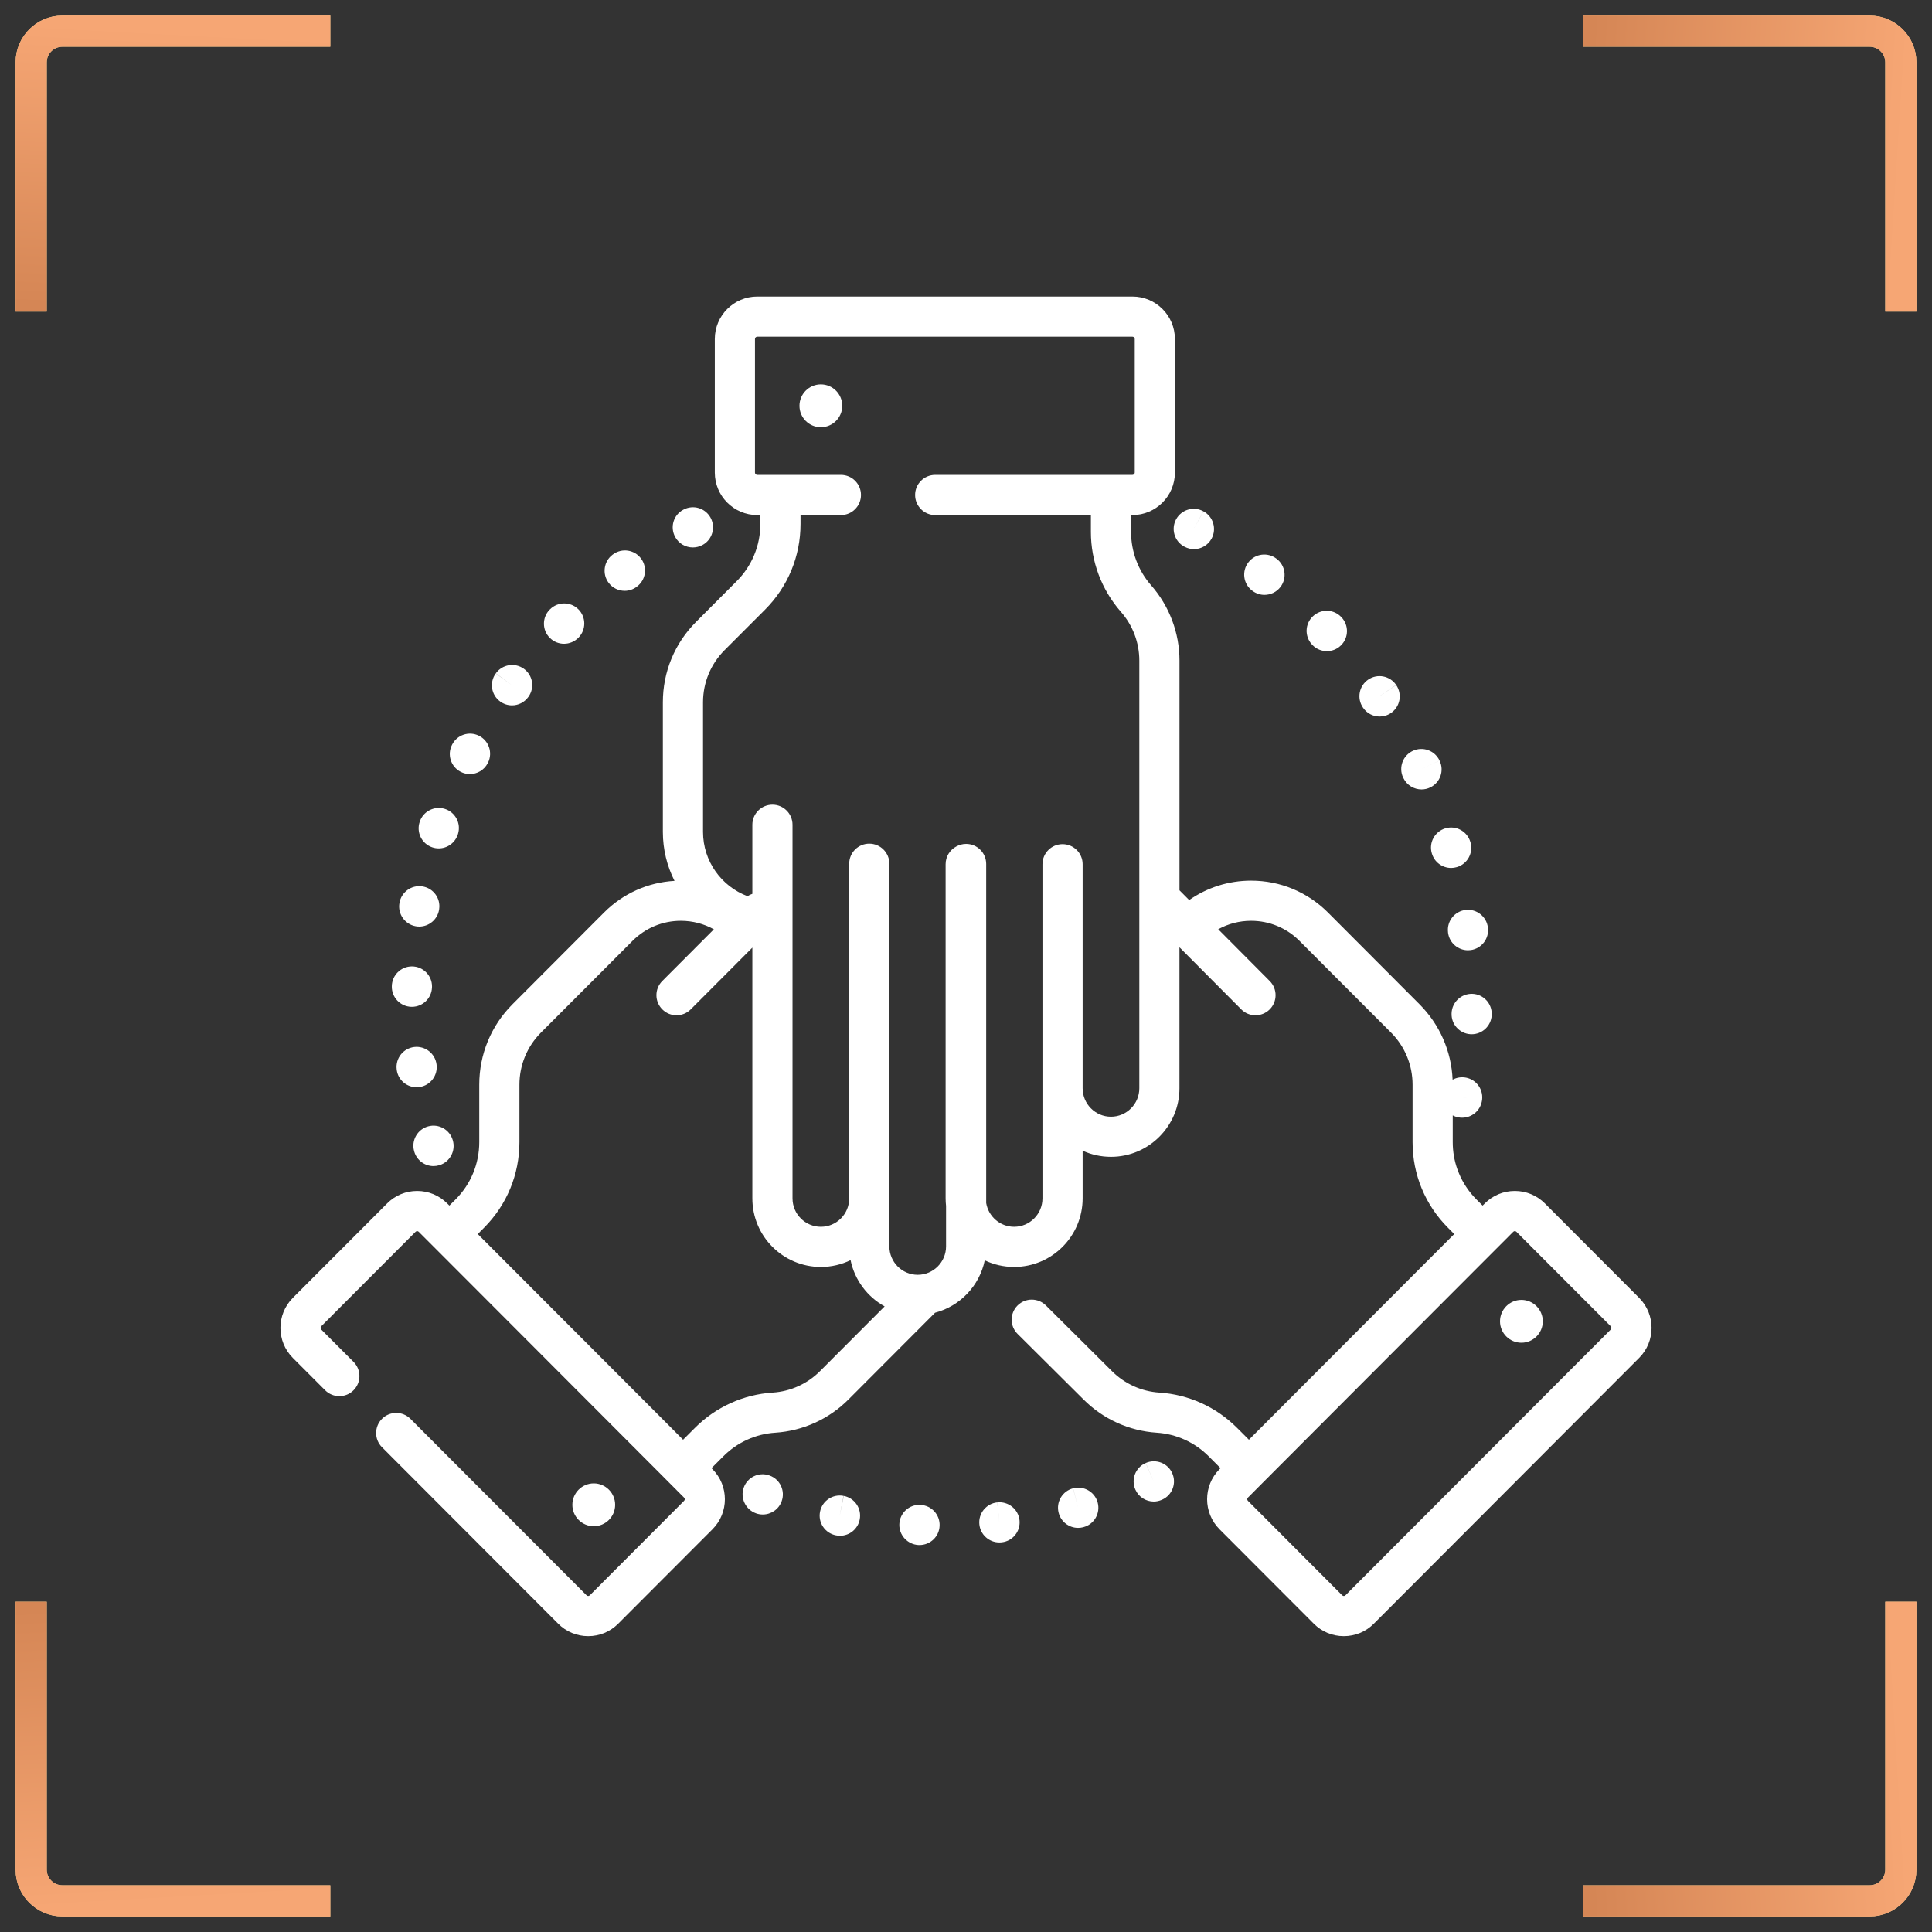 <?xml version="1.0" encoding="UTF-8"?> <svg xmlns="http://www.w3.org/2000/svg" width="62" height="62" viewBox="0 0 62 62" fill="none"><rect x="0" y="0" width="62" height="62" fill="#333333" stroke="none"/><path d="M1 10V2C1 1.448 1.448 1 2 1H10.6" stroke="#ECD296"></path><path d="M1 10V2C1 1.448 1.448 1 2 1H10.6" stroke="url(#paint0_linear_33_436)"></path><path d="M50.8 1L60 1C60.552 1 61 1.448 61 2L61 10" stroke="#ECD296"></path><path d="M50.8 1L60 1C60.552 1 61 1.448 61 2L61 10" stroke="url(#paint1_linear_33_436)"></path><path d="M1 51.4V60C1 60.552 1.448 61 2 61H10.6" stroke="#ECD296"></path><path d="M1 51.4V60C1 60.552 1.448 61 2 61H10.6" stroke="url(#paint2_linear_33_436)"></path><path d="M50.8 61L60 61C60.552 61 61 60.552 61 60L61 51.4" stroke="#ECD296"></path><path d="M50.8 61L60 61C60.552 61 61 60.552 61 60L61 51.4" stroke="url(#paint3_linear_33_436)"></path><g clip-path="url(#clip0_33_436)"><path d="M27.078 48.006L26.948 48.637L27.073 48.005C26.724 47.936 26.385 48.163 26.316 48.513C26.247 48.862 26.474 49.201 26.824 49.27C26.825 49.27 26.835 49.272 26.836 49.272C26.877 49.28 26.917 49.284 26.957 49.284C27.261 49.284 27.531 49.069 27.59 48.76C27.657 48.41 27.427 48.072 27.078 48.006Z" fill="white"></path><path d="M32.006 48.213L32.07 48.854L32.004 48.213C31.65 48.25 31.392 48.566 31.429 48.92C31.463 49.252 31.743 49.499 32.069 49.499C32.091 49.499 32.114 49.498 32.136 49.496L32.154 49.494C32.506 49.452 32.756 49.135 32.717 48.782C32.677 48.43 32.358 48.176 32.006 48.213Z" fill="white"></path><path d="M29.538 48.294C29.538 48.294 29.529 48.294 29.529 48.294C29.174 48.278 28.877 48.553 28.861 48.909C28.845 49.264 29.125 49.566 29.48 49.582C29.49 49.582 29.5 49.582 29.51 49.582C29.852 49.582 30.138 49.313 30.153 48.967C30.169 48.611 29.894 48.31 29.538 48.294Z" fill="white"></path><path d="M24.697 47.351L24.689 47.348C24.354 47.228 23.988 47.403 23.868 47.738C23.748 48.073 23.926 48.444 24.261 48.564C24.333 48.59 24.406 48.602 24.479 48.602C24.743 48.602 24.991 48.439 25.085 48.175C25.206 47.84 25.032 47.471 24.697 47.351Z" fill="white"></path><path d="M34.438 47.762L34.597 48.386L34.436 47.762C34.091 47.851 33.884 48.203 33.973 48.547C34.047 48.838 34.309 49.031 34.596 49.031C34.65 49.031 34.704 49.025 34.758 49.011C34.761 49.01 34.772 49.007 34.775 49.006C35.117 48.913 35.317 48.561 35.226 48.219C35.134 47.876 34.782 47.672 34.438 47.762Z" fill="white"></path><path d="M36.768 46.949L37.024 47.541L36.766 46.95C36.44 47.092 36.291 47.472 36.433 47.798C36.538 48.041 36.775 48.186 37.024 48.186C37.11 48.186 37.197 48.168 37.281 48.132C37.284 48.131 37.294 48.126 37.297 48.125C37.62 47.979 37.763 47.6 37.618 47.276C37.474 46.952 37.093 46.807 36.768 46.949Z" fill="white"></path><path d="M22.235 17.568C22.338 17.568 22.444 17.543 22.541 17.491C22.855 17.324 22.973 16.933 22.806 16.619C22.638 16.305 22.248 16.186 21.934 16.354L21.926 16.358C21.612 16.526 21.497 16.914 21.665 17.228C21.78 17.445 22.004 17.568 22.235 17.568Z" fill="white"></path><path d="M14.78 24.767C14.876 24.817 14.978 24.841 15.079 24.841C15.311 24.841 15.535 24.715 15.65 24.495L15.662 24.473C15.819 24.153 15.687 23.767 15.368 23.61C15.05 23.453 14.667 23.582 14.508 23.898C14.343 24.212 14.465 24.602 14.78 24.767Z" fill="white"></path><path d="M13.872 27.192C13.941 27.215 14.01 27.226 14.079 27.226C14.348 27.226 14.598 27.056 14.689 26.788L14.698 26.762C14.803 26.422 14.611 26.061 14.271 25.957C13.934 25.853 13.575 26.04 13.468 26.376C13.355 26.713 13.536 27.078 13.872 27.192Z" fill="white"></path><path d="M16.051 22.512C16.166 22.595 16.298 22.636 16.43 22.636C16.629 22.636 16.826 22.543 16.951 22.37L16.96 22.358C17.166 22.069 17.099 21.668 16.81 21.461C16.521 21.254 16.119 21.32 15.911 21.609L16.43 21.991L15.909 21.612C15.7 21.9 15.763 22.303 16.051 22.512Z" fill="white"></path><path d="M20.047 18.96C20.182 18.96 20.319 18.917 20.435 18.828C20.723 18.618 20.785 18.215 20.575 17.928C20.364 17.64 19.961 17.578 19.674 17.789L19.658 17.8C19.374 18.015 19.318 18.421 19.533 18.704C19.66 18.872 19.852 18.96 20.047 18.96Z" fill="white"></path><path d="M13.297 36.966C13.382 37.243 13.637 37.421 13.912 37.421C13.975 37.421 14.039 37.411 14.102 37.392C14.44 37.288 14.631 36.93 14.53 36.59C14.433 36.252 14.082 36.053 13.741 36.146C13.397 36.24 13.195 36.595 13.289 36.938C13.29 36.945 13.295 36.959 13.297 36.966Z" fill="white"></path><path d="M18.1 20.659C18.268 20.659 18.435 20.594 18.562 20.465C18.813 20.213 18.813 19.805 18.562 19.554C18.31 19.302 17.902 19.302 17.65 19.554L17.639 19.564C17.39 19.818 17.395 20.226 17.649 20.475C17.775 20.598 17.937 20.659 18.1 20.659Z" fill="white"></path><path d="M14.009 34.156C13.964 33.806 13.644 33.558 13.293 33.599C12.94 33.642 12.688 33.962 12.73 34.316L12.733 34.342C12.78 34.662 13.055 34.891 13.37 34.891C13.401 34.891 13.432 34.889 13.464 34.884C13.815 34.833 14.058 34.507 14.009 34.156Z" fill="white"></path><path d="M13.2 32.31C13.206 32.31 13.213 32.31 13.219 32.31C13.566 32.31 13.853 32.034 13.863 31.685L13.864 31.657C13.864 31.301 13.575 31.013 13.219 31.013C12.866 31.013 12.579 31.297 12.574 31.649C12.565 32.004 12.845 32.3 13.2 32.31Z" fill="white"></path><path d="M13.341 29.725C13.379 29.732 13.417 29.735 13.455 29.735C13.761 29.735 14.033 29.516 14.089 29.204C14.091 29.195 14.092 29.185 14.093 29.176C14.145 28.824 13.902 28.496 13.549 28.445C13.201 28.393 12.875 28.632 12.819 28.979C12.758 29.329 12.991 29.662 13.341 29.725Z" fill="white"></path><path d="M43.745 22.716C43.87 22.897 44.07 22.994 44.275 22.994C44.401 22.994 44.529 22.957 44.64 22.88C44.933 22.679 45.007 22.277 44.806 21.984L44.27 22.342L44.804 21.981C44.604 21.686 44.203 21.609 43.908 21.809C43.614 22.009 43.537 22.409 43.737 22.704L43.745 22.716Z" fill="white"></path><path d="M47.036 29.201C46.682 29.241 46.428 29.56 46.468 29.914L46.471 29.942C46.517 30.263 46.793 30.495 47.108 30.495C47.139 30.495 47.169 30.493 47.2 30.489C47.55 30.439 47.794 30.117 47.748 29.768C47.708 29.415 47.387 29.162 47.036 29.201Z" fill="white"></path><path d="M45.948 27.382L45.951 27.391C46.033 27.672 46.29 27.854 46.569 27.854C46.629 27.854 46.69 27.845 46.751 27.827C47.093 27.727 47.288 27.369 47.188 27.027L47.185 27.018C47.084 26.677 46.726 26.481 46.385 26.582C46.043 26.683 45.848 27.041 45.948 27.382Z" fill="white"></path><path d="M45.038 24.972C45.15 25.201 45.38 25.334 45.619 25.334C45.714 25.334 45.811 25.313 45.902 25.268C46.221 25.111 46.354 24.727 46.196 24.407L45.612 24.68L46.196 24.406C46.044 24.084 45.661 23.945 45.339 24.096C45.016 24.247 44.877 24.631 45.028 24.953L45.038 24.972Z" fill="white"></path><path d="M42.121 20.703C42.247 20.832 42.414 20.896 42.581 20.896C42.744 20.896 42.907 20.835 43.032 20.712C43.285 20.465 43.291 20.061 43.047 19.806C42.806 19.546 42.399 19.53 42.138 19.772C41.876 20.013 41.86 20.421 42.102 20.682L42.121 20.703Z" fill="white"></path><path d="M47.246 31.893C46.892 31.884 46.595 32.161 46.583 32.516C46.567 32.868 46.837 33.169 47.191 33.189C47.203 33.189 47.215 33.19 47.227 33.19C47.567 33.19 47.851 32.924 47.87 32.581L47.871 32.554C47.881 32.199 47.601 31.903 47.246 31.893Z" fill="white"></path><path d="M37.999 17.538L38.015 17.546C38.111 17.597 38.214 17.622 38.315 17.622C38.544 17.622 38.766 17.498 38.883 17.281C39.051 16.969 38.933 16.578 38.621 16.409L38.309 16.973L38.619 16.408C38.307 16.236 37.915 16.351 37.744 16.663C37.573 16.975 37.687 17.367 37.999 17.538Z" fill="white"></path><path d="M40.179 18.951L40.19 18.959C40.306 19.047 40.443 19.09 40.578 19.09C40.773 19.09 40.966 19.002 41.093 18.835C41.308 18.551 41.252 18.147 40.969 17.932L40.964 17.929C40.682 17.712 40.277 17.765 40.061 18.047C39.844 18.33 39.897 18.735 40.179 18.951Z" fill="white"></path><path d="M52.602 41.65L49.577 38.619C49.319 38.361 48.977 38.219 48.613 38.219C48.249 38.219 47.907 38.361 47.649 38.619L47.579 38.689L47.38 38.491C47.135 38.245 46.945 37.958 46.816 37.646C46.805 37.605 46.79 37.565 46.77 37.527C46.671 37.25 46.62 36.955 46.62 36.651V35.794C46.679 35.825 46.743 35.847 46.812 35.859C46.849 35.865 46.885 35.868 46.922 35.868C47.227 35.868 47.498 35.65 47.555 35.34C47.623 34.992 47.398 34.653 47.049 34.583C46.895 34.553 46.744 34.579 46.616 34.648C46.576 33.733 46.202 32.877 45.551 32.225L42.616 29.284C41.957 28.625 41.081 28.261 40.15 28.261C39.428 28.261 38.742 28.48 38.162 28.884L37.851 28.571V21.199C37.851 20.311 37.528 19.453 36.943 18.786C36.526 18.311 36.297 17.701 36.297 17.069V16.529H36.341C37.093 16.529 37.704 15.918 37.704 15.166V10.879C37.704 10.127 37.093 9.516 36.341 9.516H24.302C23.55 9.516 22.939 10.127 22.939 10.879V15.166C22.939 15.918 23.55 16.529 24.302 16.529H24.401V16.812C24.401 17.506 24.131 18.16 23.64 18.651L22.341 19.953C21.651 20.643 21.272 21.562 21.272 22.538V26.697C21.272 27.262 21.407 27.795 21.646 28.268C20.791 28.317 19.995 28.673 19.384 29.284L16.449 32.225C15.759 32.915 15.38 33.834 15.38 34.81V36.651C15.38 37.346 15.11 37.999 14.62 38.491L14.423 38.687C14.422 38.688 14.421 38.689 14.421 38.689L14.351 38.619C14.094 38.361 13.751 38.219 13.387 38.219C13.023 38.219 12.681 38.361 12.424 38.619L9.398 41.65C8.867 42.182 8.867 43.046 9.398 43.578L10.434 44.615C10.685 44.867 11.094 44.868 11.345 44.616C11.597 44.365 11.598 43.957 11.346 43.705L10.31 42.667C10.281 42.637 10.281 42.59 10.31 42.561L13.336 39.53C13.364 39.502 13.41 39.501 13.438 39.53L13.965 40.057H13.965L21.148 47.252L21.952 48.059C21.982 48.088 21.982 48.135 21.952 48.164L18.927 51.195C18.898 51.224 18.852 51.224 18.824 51.195L13.171 45.532C12.919 45.28 12.511 45.28 12.26 45.531C12.008 45.783 12.007 46.191 12.259 46.443L17.912 52.106C18.169 52.364 18.512 52.506 18.876 52.506C19.24 52.506 19.582 52.364 19.839 52.106L22.865 49.075C23.395 48.544 23.395 47.679 22.865 47.148L22.832 47.115L23.214 46.733C23.659 46.286 24.252 46.017 24.881 45.977C25.767 45.919 26.6 45.541 27.228 44.912L30.007 42.127C30.809 41.916 31.433 41.263 31.602 40.446C31.888 40.582 32.208 40.658 32.544 40.658C33.757 40.658 34.743 39.671 34.743 38.457V36.927C35.02 37.053 35.328 37.124 35.652 37.124C36.864 37.124 37.85 36.137 37.85 34.923V30.399L39.833 32.391C39.959 32.518 40.124 32.581 40.29 32.581C40.454 32.581 40.619 32.518 40.745 32.393C40.997 32.142 40.998 31.734 40.747 31.482L39.094 29.821C39.414 29.644 39.774 29.55 40.15 29.55C40.736 29.55 41.288 29.779 41.703 30.195L44.639 33.135C45.085 33.583 45.331 34.178 45.331 34.81V36.651C45.331 37.69 45.735 38.667 46.468 39.401L46.668 39.602L45.733 40.538L40.079 46.203L39.764 45.887C39.76 45.884 39.757 45.88 39.754 45.877L39.698 45.822C39.031 45.153 38.145 44.751 37.203 44.69C36.63 44.653 36.09 44.408 35.682 44L33.565 41.894C33.312 41.643 32.904 41.644 32.653 41.896C32.402 42.149 32.403 42.557 32.656 42.808L34.772 44.912C35.4 45.541 36.233 45.919 37.119 45.977C37.748 46.017 38.341 46.286 38.786 46.732L38.818 46.763C38.834 46.783 38.852 46.8 38.871 46.817L39.168 47.115L39.135 47.148C38.605 47.679 38.605 48.544 39.135 49.075L42.161 52.106C42.418 52.364 42.76 52.506 43.124 52.506C43.488 52.506 43.831 52.364 44.088 52.106L52.602 43.577C53.133 43.046 53.133 42.182 52.602 41.65ZM47.052 35.241L47.04 35.239L46.922 35.215L47.052 35.241ZM26.315 44.002C25.91 44.408 25.37 44.653 24.798 44.69C23.855 44.751 22.969 45.153 22.302 45.822L21.921 46.203L21.579 45.859C21.574 45.855 21.57 45.85 21.566 45.846L15.332 39.602L15.532 39.401C16.265 38.667 16.669 37.69 16.669 36.651V34.81C16.669 34.178 16.915 33.583 17.361 33.135L20.297 30.195C20.712 29.779 21.264 29.55 21.85 29.55C22.227 29.55 22.588 29.645 22.909 29.823L21.254 31.481C21.002 31.733 21.003 32.141 21.255 32.392C21.38 32.518 21.545 32.581 21.71 32.581C21.875 32.581 22.04 32.518 22.166 32.392L24.144 30.41V38.457C24.144 39.671 25.13 40.658 26.342 40.658C26.684 40.658 27.008 40.58 27.296 40.44C27.427 41.079 27.835 41.617 28.389 41.924L26.315 44.002ZM36.562 34.923C36.562 35.426 36.154 35.836 35.652 35.836C35.151 35.836 34.743 35.426 34.743 34.923V27.734C34.743 27.378 34.455 27.09 34.098 27.09C33.742 27.09 33.454 27.378 33.454 27.734V38.457C33.454 38.96 33.046 39.369 32.544 39.369C32.094 39.369 31.721 39.039 31.648 38.608V27.727C31.648 27.37 31.36 27.082 31.004 27.082C30.89 27.082 30.782 27.112 30.688 27.165C30.485 27.273 30.346 27.487 30.346 27.734V38.457C30.346 38.539 30.351 38.619 30.36 38.699V39.998C30.36 40.5 29.952 40.91 29.45 40.91C28.949 40.91 28.541 40.5 28.541 39.998V27.719C28.541 27.363 28.252 27.074 27.896 27.074C27.54 27.074 27.252 27.363 27.252 27.719V38.457C27.252 38.96 26.844 39.369 26.343 39.369C25.841 39.369 25.433 38.96 25.433 38.457V26.468C25.433 26.112 25.145 25.823 24.789 25.823C24.433 25.823 24.144 26.112 24.144 26.468V28.685C24.09 28.703 24.038 28.727 23.989 28.76C23.155 28.446 22.561 27.64 22.561 26.697V22.538C22.561 21.906 22.807 21.311 23.253 20.863L24.553 19.562C25.286 18.827 25.69 17.851 25.69 16.812V16.529H26.986C27.342 16.529 27.63 16.24 27.63 15.884C27.63 15.528 27.342 15.24 26.986 15.24H24.302C24.261 15.24 24.228 15.207 24.228 15.166V10.879C24.228 10.838 24.261 10.805 24.302 10.805H36.341C36.382 10.805 36.415 10.838 36.415 10.879V15.166C36.415 15.207 36.382 15.24 36.341 15.24H30.012C29.656 15.24 29.367 15.528 29.367 15.884C29.367 16.24 29.656 16.529 30.012 16.529H35.008V17.069C35.008 18.014 35.35 18.926 35.973 19.636C36.353 20.069 36.562 20.624 36.562 21.199V34.923ZM51.69 42.667L43.176 51.195C43.162 51.21 43.145 51.217 43.124 51.217C43.105 51.217 43.088 51.21 43.073 51.195L40.048 48.164C40.018 48.135 40.018 48.088 40.048 48.059L40.535 47.57L40.535 47.57L45.477 42.619L48.561 39.53C48.59 39.501 48.636 39.501 48.664 39.53L51.69 42.561C51.719 42.59 51.719 42.637 51.69 42.667Z" fill="white"></path><path d="M26.342 12.335C25.964 12.335 25.656 12.643 25.656 13.023C25.656 13.402 25.964 13.71 26.342 13.71C26.721 13.71 27.029 13.402 27.029 13.023C27.029 12.643 26.721 12.335 26.342 12.335Z" fill="white"></path><path d="M48.824 41.715C48.445 41.715 48.137 42.024 48.137 42.403C48.137 42.782 48.445 43.09 48.824 43.09C49.202 43.09 49.51 42.782 49.51 42.403C49.51 42.024 49.202 41.715 48.824 41.715Z" fill="white"></path><path d="M19.741 48.291C19.741 47.912 19.433 47.603 19.055 47.603C18.676 47.603 18.368 47.912 18.368 48.291C18.368 48.67 18.676 48.978 19.055 48.978C19.433 48.978 19.741 48.67 19.741 48.291Z" fill="white"></path></g><defs><linearGradient id="paint0_linear_33_436" x1="9.203" y1="1.173" x2="8.73" y2="10.162" gradientUnits="userSpaceOnUse"><stop stop-color="#F6A674"></stop><stop offset="1" stop-color="#D58655"></stop></linearGradient><linearGradient id="paint1_linear_33_436" x1="60.804" y1="8.69" x2="50.63" y2="8.043" gradientUnits="userSpaceOnUse"><stop stop-color="#F6A674"></stop><stop offset="1" stop-color="#D58655"></stop></linearGradient><linearGradient id="paint2_linear_33_436" x1="9.203" y1="60.816" x2="8.665" y2="51.231" gradientUnits="userSpaceOnUse"><stop stop-color="#F6A674"></stop><stop offset="1" stop-color="#D58655"></stop></linearGradient><linearGradient id="paint3_linear_33_436" x1="60.804" y1="52.797" x2="50.625" y2="53.404" gradientUnits="userSpaceOnUse"><stop stop-color="#F6A674"></stop><stop offset="1" stop-color="#D58655"></stop></linearGradient><clipPath id="clip0_33_436"><rect width="44" height="44" fill="white" transform="translate(9 9)"></rect></clipPath></defs></svg> 